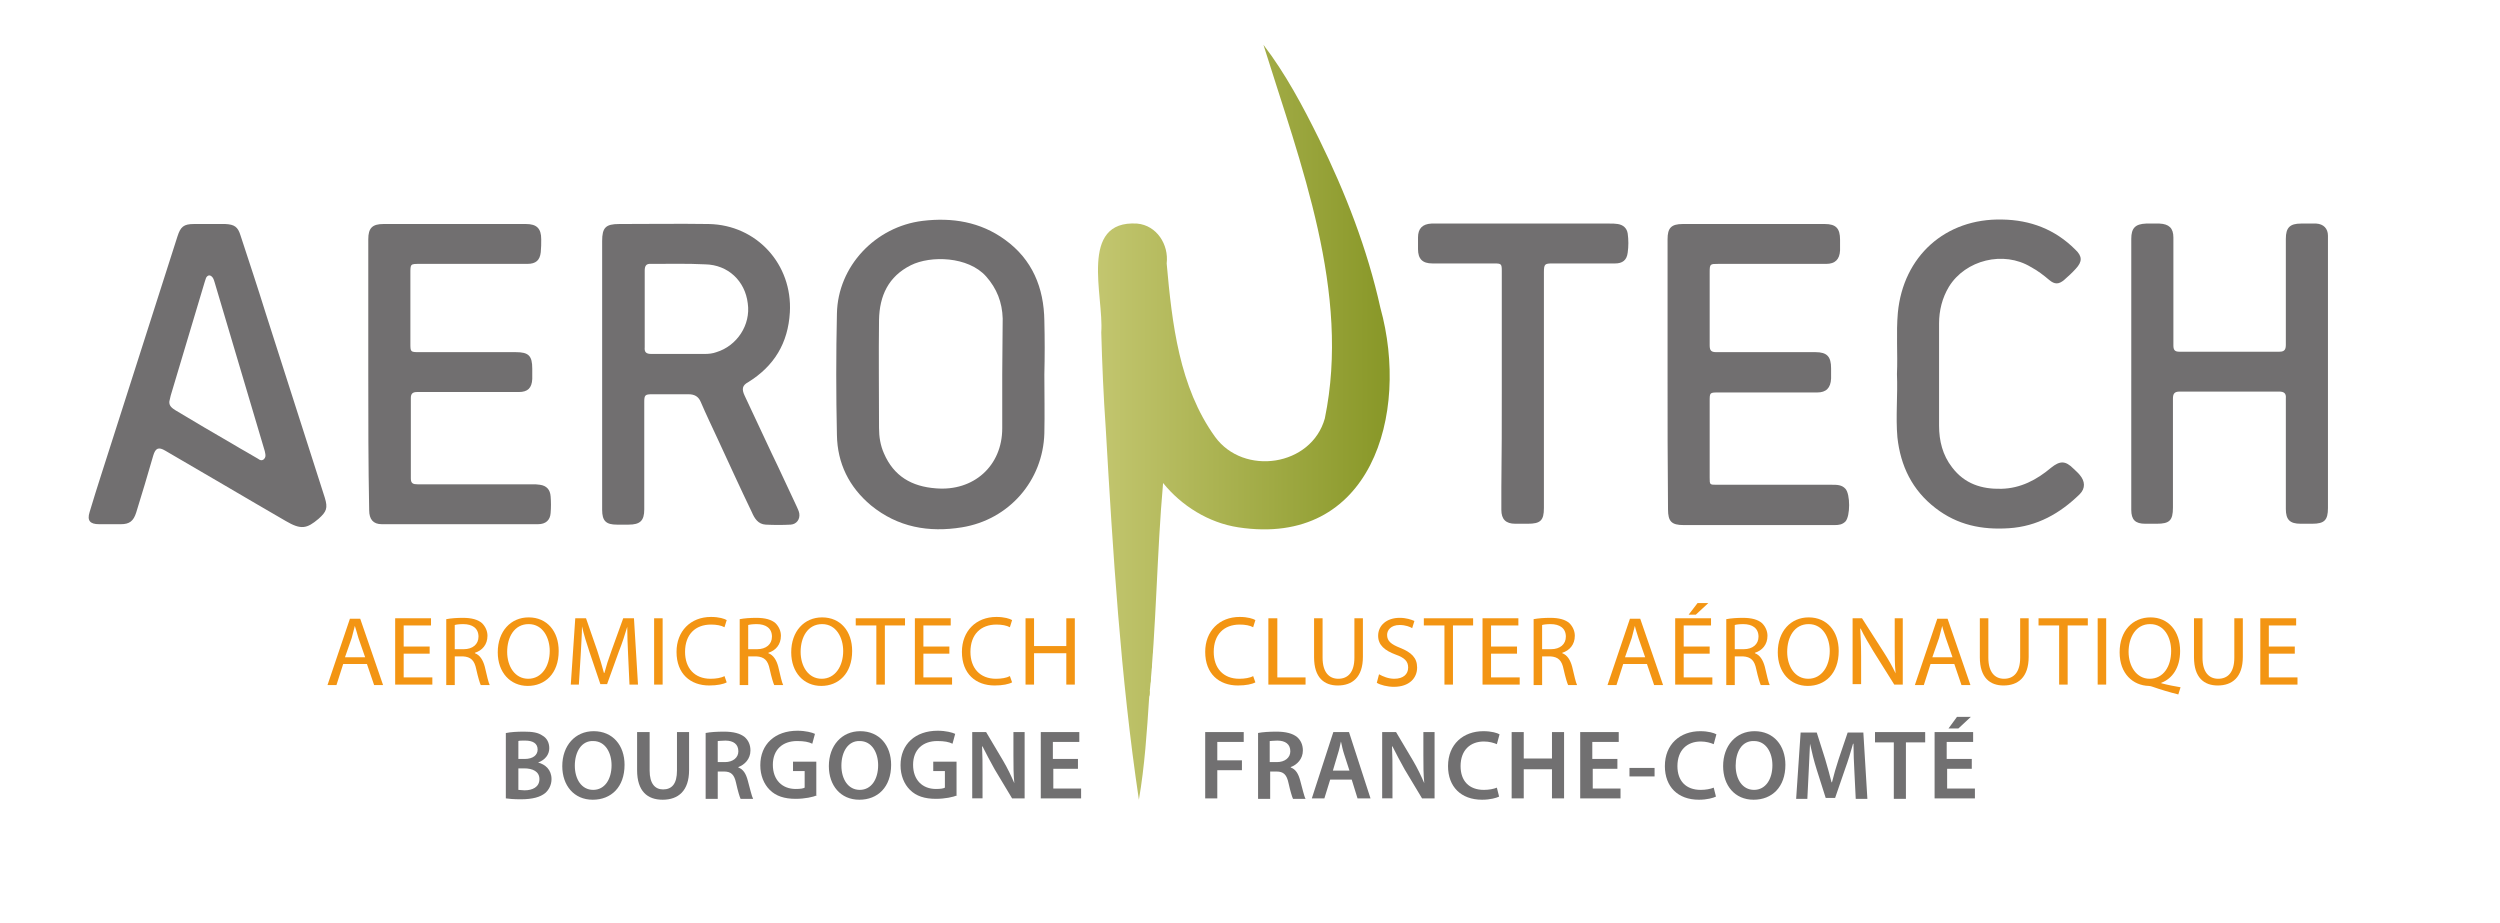 <?xml version="1.0" encoding="utf-8"?>
<!-- Generator: Adobe Illustrator 16.0.0, SVG Export Plug-In . SVG Version: 6.00 Build 0)  -->
<!DOCTYPE svg PUBLIC "-//W3C//DTD SVG 1.1//EN" "http://www.w3.org/Graphics/SVG/1.1/DTD/svg11.dtd">
<svg version="1.1" id="Calque_1" xmlns="http://www.w3.org/2000/svg" xmlns:xlink="http://www.w3.org/1999/xlink" x="0px" y="0px"
	 width="279px" height="103px" viewBox="346.5 231.5 279 103" enable-background="new 346.5 231.5 279 103" xml:space="preserve">
<g id="Calque_1_1_">
	<path fill="#716F70" d="M584.35,273.25c0-5.05,0-10.05,0-15.1c0-1.2,0.45-1.65,1.65-1.7c0.5,0,1,0,1.5,0
		c1.05,0.05,1.55,0.5,1.55,1.55c0,2.8,0,5.55,0,8.35c0,1.25,0,2.5,0,3.7c0,0.5,0.15,0.7,0.65,0.7c3.75,0,7.5,0,11.2,0
		c0.6,0,0.699-0.3,0.699-0.8c0-3.95,0-7.9,0-11.8c0-1.25,0.45-1.7,1.7-1.7c0.55,0,1.101,0,1.7,0c0.8,0.05,1.3,0.55,1.3,1.35
		c0,0.15,0,0.3,0,0.4c0,10,0,20,0,30c0,1.35-0.399,1.75-1.75,1.75c-0.45,0-0.899,0-1.3,0c-1.2,0-1.65-0.45-1.65-1.65
		c0-3.95,0-7.9,0-11.8c0-0.2,0-0.35,0-0.55c0.051-0.55-0.199-0.75-0.75-0.75c-3.699,0-7.399,0-11.1,0c-0.6,0-0.75,0.25-0.75,0.8
		c0,4.05,0,8.1,0,12.15c0,1.449-0.4,1.8-1.8,1.8c-0.45,0-0.9,0-1.3,0c-1.101,0-1.551-0.45-1.551-1.55c0-4.5,0-9.05,0-13.55
		C584.35,274.35,584.35,273.8,584.35,273.25z"/>
	<path fill="#716F70" d="M387.6,273.2c0-5,0-10,0-15c0-1.25,0.45-1.7,1.7-1.7c5.3,0,10.601,0,15.9,0c1.2,0,1.7,0.5,1.7,1.7
		c0,0.5,0,0.95-0.051,1.45c-0.1,0.9-0.55,1.3-1.5,1.3c-4,0-8,0-12,0c-1.05,0-1.05,0-1.05,1.05c0,2.6,0,5.2,0,7.8c0,1,0,1,1.05,1
		c3.55,0,7.1,0,10.7,0c1.45,0,1.851,0.4,1.851,1.85c0,0.4,0,0.75,0,1.15c-0.051,1-0.5,1.45-1.5,1.45c-3.101,0-6.2,0-9.3,0
		c-0.7,0-1.35,0-2.05,0c-0.45,0-0.7,0.15-0.7,0.65c0,3,0,6,0,9c0,0.55,0.25,0.649,0.75,0.649c4.25,0,8.5,0,12.8,0
		c0.3,0,0.55,0,0.85,0.05c0.75,0.101,1.15,0.551,1.2,1.301c0.05,0.6,0.05,1.25,0,1.85c-0.05,0.8-0.55,1.25-1.4,1.25
		c-5.8,0-11.65,0-17.45,0c-0.95,0-1.4-0.55-1.4-1.55C387.6,283.35,387.6,278.25,387.6,273.2z"/>
	<path fill="#716F70" d="M532.6,273.3c0-5.05,0-10.1,0-15.1c0-1.25,0.4-1.7,1.7-1.7c5.3,0,10.55,0,15.851,0
		c1.25,0,1.699,0.5,1.699,1.75c0,0.4,0,0.8,0,1.2c-0.05,1-0.55,1.5-1.55,1.5c-4,0-8.05,0-12.05,0c-0.9,0-0.95,0-0.95,0.95
		c0,2.7,0,5.45,0,8.15c0,0.6,0.2,0.75,0.75,0.75c3.7,0,7.351,0,11.05,0c1.301,0,1.75,0.5,1.75,1.8c0,0.4,0,0.75,0,1.15
		c-0.05,1.05-0.55,1.55-1.55,1.55c-3.649,0-7.3,0-11,0c-1,0-1,0-1,1c0,2.85,0,5.7,0,8.5c0,0.8,0,0.8,0.8,0.8
		c4.301,0,8.551,0,12.851,0c0.55,0,1.1,0,1.5,0.45c0.55,0.601,0.55,3.05,0,3.65c-0.351,0.35-0.75,0.399-1.2,0.399
		c-3.7,0-7.4,0-11.1,0c-1.9,0-3.851,0-5.75,0c-1.351,0-1.75-0.399-1.75-1.75C532.6,283.3,532.6,278.3,532.6,273.3z"/>
	<path fill="#716F70" d="M558.2,273.25c0.1-2.3-0.101-4.55,0.1-6.85c0.601-6.3,5.3-10.55,11.65-10.4
		c3.149,0.05,5.899,1.1,8.149,3.35c0.801,0.75,0.801,1.35,0.051,2.15c-0.4,0.45-0.851,0.85-1.301,1.25c-0.6,0.5-1.05,0.5-1.649,0
		c-0.65-0.55-1.3-1.05-2.05-1.45c-3.051-1.85-7.301-0.8-9.15,2.2c-0.75,1.25-1.1,2.65-1.1,4.1c0,3.8,0,7.6,0,11.4
		c0,1.7,0.399,3.3,1.449,4.65c1.4,1.85,3.301,2.449,5.5,2.399c2.15-0.05,3.95-1,5.551-2.35c1-0.8,1.6-0.8,2.5,0.1
		c0.25,0.25,0.5,0.45,0.699,0.7c0.601,0.7,0.65,1.5,0,2.15c-2.199,2.149-4.75,3.6-7.899,3.8c-3,0.2-5.75-0.351-8.2-2.25
		c-2.6-2-3.9-4.7-4.25-7.9C558.05,278,558.3,275.6,558.2,273.25z"/>
	<path fill="#716F70" d="M514.1,275c0-4.4,0-8.85,0-13.25c0-0.8-0.05-0.85-0.85-0.85c-2.3,0-4.6,0-6.9,0c-1.1,0-1.6-0.5-1.6-1.6
		c0-0.45,0-0.9,0-1.3c0-1,0.5-1.5,1.5-1.55c0.85,0,1.7,0,2.5,0c5.8,0,11.6,0,17.4,0c0.3,0,0.6,0,0.899,0.05
		c0.601,0.1,1,0.45,1.101,1.05c0.1,0.7,0.1,1.45,0,2.15c-0.101,0.85-0.601,1.2-1.4,1.2c-2.3,0-4.65,0-6.95,0c-0.899,0-1,0.05-1,1
		c0,8.75,0,17.55,0,26.3c0,1.399-0.399,1.75-1.8,1.75c-0.45,0-0.9,0-1.4,0c-1.05,0-1.55-0.5-1.55-1.55c0-0.851,0-1.7,0-2.5
		C514.1,282.3,514.1,278.65,514.1,275z"/>
	<path fill="#BDC05B" d="M475.05,304.5c0.05-0.3-0.1-0.65,0.101-0.95C475.15,303.85,475.2,304.2,475.05,304.5z"/>
	<path fill="#BDC05B" d="M474.95,306.15c0-0.301-0.101-0.601,0.1-0.851C475.05,305.6,475.1,305.9,474.95,306.15z"/>
	<path fill="#BDC05B" d="M474.85,307.75c0-0.25-0.1-0.5,0.101-0.75C474.9,307.25,474.95,307.5,474.85,307.75z"/>
	<path fill="#BDC05B" d="M474.7,309.3c0-0.25-0.101-0.5,0.1-0.75C474.8,308.8,474.85,309.05,474.7,309.3z"/>
	<path fill="#716F70" d="M435.4,288c-0.95-2-1.851-4-2.801-5.95c-1-2.15-2-4.25-3-6.4c-0.35-0.75-0.25-1.15,0.4-1.5
		c2.9-1.8,4.45-4.35,4.65-7.8c0.3-5.35-3.7-9.75-9.051-9.85c-3.35-0.05-6.699,0-10,0c-1.5,0-1.899,0.4-1.899,1.9
		c0,4.95,0,9.9,0,14.9c0,3.2,0,6.4,0,9.601c0,1.85,0,3.699,0,5.5c0,1.25,0.45,1.649,1.649,1.649c0.45,0,0.9,0,1.301,0
		c1.3,0,1.75-0.45,1.75-1.7c0-4,0-8,0-12c0-0.75,0.1-0.85,0.85-0.85c1.35,0,2.7,0,4.1,0c0.65,0,1.101,0.25,1.351,0.85
		c0.6,1.4,1.25,2.75,1.899,4.15c1.25,2.7,2.5,5.45,3.801,8.15c0.3,0.699,0.699,1.35,1.55,1.399c0.95,0.05,1.899,0.05,2.8,0
		c0.65-0.05,1.05-0.6,0.95-1.25C435.65,288.5,435.5,288.25,435.4,288z M426.45,270.8c-0.4,0.15-0.851,0.2-1.3,0.2
		c-2,0-3.95,0-5.95,0c-0.601,0-0.8-0.2-0.75-0.75c0-1.45,0-2.9,0-4.3c0-1.4,0-2.85,0-4.25c0-0.5,0.149-0.8,0.7-0.75
		c2,0,4.05-0.05,6.05,0.05c2.55,0.05,4.45,1.85,4.75,4.35C430.3,267.75,428.75,270.1,426.45,270.8z"/>
	<path fill="#716F70" d="M376.15,266.45c-0.9-2.9-1.85-5.75-2.8-8.65c-0.3-1-0.7-1.25-1.7-1.3c-0.6,0-1.2,0-1.8,0l0,0
		c-0.55,0-1.1,0-1.7,0c-1.15,0-1.5,0.3-1.85,1.4c-2.35,7.4-4.75,14.8-7.1,22.2c-0.9,2.85-1.85,5.7-2.7,8.55
		c-0.3,0.949,0.05,1.35,1.05,1.35c0.8,0,1.65,0,2.45,0c0.95,0,1.4-0.35,1.7-1.3c0.65-2.101,1.3-4.25,1.9-6.351
		c0.25-0.85,0.6-1,1.35-0.55c4.5,2.601,8.95,5.25,13.45,7.851c1.7,1,2.35,0.85,3.65-0.25c0.9-0.801,1.05-1.2,0.7-2.351
		C380.55,280.2,378.35,273.3,376.15,266.45z M375.95,282.75c-0.25,0.2-0.45,0.1-0.65-0.05c-0.9-0.55-1.85-1.05-2.75-1.601
		c-2.15-1.25-4.3-2.5-6.45-3.8c-0.4-0.25-0.75-0.5-0.7-1c0.05-0.2,0.1-0.45,0.15-0.65c1.25-4.25,2.55-8.45,3.8-12.7
		c0.05-0.15,0.1-0.3,0.15-0.45c0.2-0.35,0.5-0.35,0.75,0c0.1,0.15,0.15,0.35,0.2,0.5c1.85,6.3,3.75,12.55,5.6,18.85
		c0,0.101,0.05,0.15,0.05,0.25C376.15,282.35,376.15,282.55,375.95,282.75z"/>
	<path fill="#716F70" d="M463.05,267.3c-0.05-3.7-1.35-6.85-4.399-9.05c-2.75-2-5.9-2.5-9.2-2.1c-5.25,0.65-9.45,5.05-9.55,10.35
		c-0.101,4.5-0.101,9.05,0,13.55c0.05,3.15,1.35,5.8,3.8,7.851c3,2.449,6.45,3.05,10.149,2.449c5.25-0.85,9.051-5.199,9.2-10.5
		c0.05-2.2,0-4.35,0-6.55l0,0C463.1,271.3,463.1,269.3,463.05,267.3z M458.35,273.25c0,2,0,4.05,0,6.05c0,4.2-3.199,7.05-7.399,6.7
		c-2.7-0.2-4.7-1.35-5.8-3.9c-0.4-0.899-0.551-1.85-0.551-2.85c0-4-0.05-8.05,0-12.05c0.051-2.7,1.051-4.85,3.551-6.1
		c2.199-1.1,6.399-1,8.399,1.25c1.2,1.35,1.8,2.9,1.851,4.7C458.4,269.1,458.35,271.2,458.35,273.25z"/>
	
		<linearGradient id="SVGID_1_" gradientUnits="userSpaceOnUse" x1="769.57" y1="-27.75" x2="834.682" y2="-27.75" gradientTransform="matrix(0.5 0 0 -0.5 84.25 264.75)">
		<stop  offset="0" style="stop-color:#C3C66F"/>
		<stop  offset="1" style="stop-color:#889727"/>
	</linearGradient>
	<path fill="url(#SVGID_1_)" d="M500.55,265.85C499.1,259.3,496.65,253,493.7,247l0,0c-1.8-3.65-3.75-7.3-6.2-10.5
		c4.15,13.3,9.75,27.65,6.85,41.7c-1.5,5.35-9.05,6.45-12.25,2.05c-4-5.55-4.8-12.65-5.399-19.35c0.25-2.1-1.101-4.25-3.3-4.45l0,0
		c-6.551-0.4-3.7,8.1-4,12.15c0.1,3.55,0.25,7.15,0.5,10.7c0.8,13.851,1.649,27.7,3.699,41.45c0.65-3.75,0.9-7.65,1.15-11.45
		c0.8-7.85,0.85-16,1.55-23.899c2.05,2.55,5.101,4.449,8.4,4.949C499.5,292.6,503.85,277.75,500.55,265.85z"/>
</g>
<g id="Mode_Isolation">
	<g>
		<path fill="#F39513" d="M384.8,305.6l-0.75,2.351h-1l2.5-7.4h1.15l2.55,7.4h-1l-0.8-2.351H384.8z M387.25,304.85l-0.75-2.149
			c-0.15-0.5-0.25-0.9-0.4-1.351l0,0c-0.1,0.45-0.25,0.9-0.35,1.351L385,304.85H387.25z"/>
		<path fill="#F39513" d="M394.45,304.45h-2.9v2.649h3.2v0.801h-4.15v-7.4h4v0.8h-3.05v2.351h2.9V304.45L394.45,304.45z"/>
		<path fill="#F39513" d="M396.3,300.6c0.5-0.1,1.2-0.149,1.851-0.149c1,0,1.699,0.2,2.149,0.6c0.351,0.351,0.601,0.851,0.601,1.4
			c0,1-0.601,1.649-1.4,1.899v0.051c0.55,0.199,0.9,0.75,1.1,1.5c0.25,1.05,0.4,1.75,0.551,2.05h-1c-0.101-0.2-0.301-0.851-0.5-1.75
			c-0.2-1-0.601-1.4-1.5-1.45h-0.9v3.2h-0.95V300.6z M397.25,303.95h1c1,0,1.65-0.55,1.65-1.4c0-0.95-0.7-1.399-1.7-1.399
			c-0.45,0-0.8,0.05-0.95,0.1V303.95L397.25,303.95z"/>
		<path fill="#F39513" d="M408.85,304.15c0,2.55-1.55,3.899-3.449,3.899c-1.95,0-3.351-1.5-3.351-3.75c0-2.35,1.45-3.899,3.45-3.899
			C407.55,300.4,408.85,301.95,408.85,304.15z M403.1,304.25c0,1.6,0.851,3,2.351,3s2.399-1.4,2.399-3.1c0-1.45-0.75-3-2.35-3
			S403.1,302.6,403.1,304.25z"/>
		<path fill="#F39513" d="M416.6,304.65c-0.05-1.051-0.1-2.301-0.1-3.2l0,0c-0.25,0.85-0.55,1.8-0.95,2.8l-1.3,3.6h-0.75l-1.2-3.55
			c-0.35-1.05-0.649-2-0.85-2.899l0,0c0,0.899-0.101,2.149-0.15,3.3l-0.2,3.2H410.2l0.5-7.4h1.2l1.25,3.6
			c0.3,0.9,0.55,1.75,0.75,2.5h0.05c0.2-0.75,0.45-1.55,0.8-2.5l1.3-3.6h1.2l0.45,7.4h-0.95L416.6,304.65z"/>
		<path fill="#F39513" d="M420.45,300.5v7.4h-0.95v-7.4H420.45z"/>
		<path fill="#F39513" d="M427.6,307.65c-0.35,0.199-1.05,0.35-1.949,0.35c-2.101,0-3.65-1.3-3.65-3.75c0-2.3,1.55-3.9,3.85-3.9
			c0.9,0,1.5,0.2,1.75,0.351l-0.25,0.8c-0.35-0.2-0.899-0.3-1.5-0.3c-1.75,0-2.899,1.1-2.899,3.05c0,1.8,1.05,3,2.85,3
			c0.601,0,1.2-0.1,1.55-0.3L427.6,307.65z"/>
		<path fill="#F39513" d="M429.05,300.6c0.5-0.1,1.2-0.149,1.851-0.149c1,0,1.699,0.2,2.149,0.6c0.351,0.351,0.601,0.851,0.601,1.4
			c0,1-0.601,1.649-1.4,1.899v0.051c0.55,0.199,0.9,0.75,1.1,1.5c0.25,1.05,0.4,1.75,0.551,2.05h-1c-0.101-0.2-0.301-0.851-0.5-1.75
			c-0.2-1-0.601-1.4-1.5-1.45H430v3.2h-0.95V300.6z M430,303.95h1c1,0,1.65-0.55,1.65-1.4c0-0.95-0.7-1.399-1.7-1.399
			c-0.45,0-0.8,0.05-0.95,0.1V303.95z"/>
		<path fill="#F39513" d="M441.6,304.15c0,2.55-1.55,3.899-3.449,3.899c-1.95,0-3.351-1.5-3.351-3.75c0-2.35,1.45-3.899,3.45-3.899
			C440.3,300.4,441.6,301.95,441.6,304.15z M435.85,304.25c0,1.6,0.851,3,2.351,3s2.399-1.4,2.399-3.1c0-1.45-0.75-3-2.35-3
			S435.85,302.6,435.85,304.25z"/>
		<path fill="#F39513" d="M444.25,301.3H442v-0.8h5.5v0.8h-2.25v6.601h-0.95V301.3H444.25z"/>
		<path fill="#F39513" d="M452.45,304.45h-2.9v2.649h3.2v0.801h-4.15v-7.4h4v0.8h-3.05v2.351h2.9V304.45L452.45,304.45z"/>
		<path fill="#F39513" d="M459.45,307.65c-0.351,0.199-1.05,0.35-1.95,0.35c-2.1,0-3.65-1.3-3.65-3.75c0-2.3,1.551-3.9,3.851-3.9
			c0.899,0,1.5,0.2,1.75,0.351l-0.25,0.8c-0.351-0.2-0.9-0.3-1.5-0.3c-1.75,0-2.9,1.1-2.9,3.05c0,1.8,1.05,3,2.851,3
			c0.6,0,1.199-0.1,1.55-0.3L459.45,307.65z"/>
		<path fill="#F39513" d="M461.9,300.5v3.1h3.6v-3.1h0.95v7.4h-0.95v-3.5h-3.6v3.5h-0.95v-7.4H461.9z"/>
		<path fill="#F39513" d="M486.6,307.65c-0.35,0.199-1.05,0.35-1.949,0.35c-2.101,0-3.65-1.3-3.65-3.75c0-2.3,1.55-3.9,3.85-3.9
			c0.9,0,1.5,0.2,1.75,0.351l-0.25,0.8c-0.35-0.2-0.899-0.3-1.5-0.3c-1.75,0-2.899,1.1-2.899,3.05c0,1.8,1.05,3,2.85,3
			c0.601,0,1.2-0.1,1.55-0.3L486.6,307.65z"/>
		<path fill="#F39513" d="M488.1,300.5h0.95v6.6h3.15v0.801h-4.15v-7.4H488.1z"/>
		<path fill="#F39513" d="M494.1,300.5v4.4c0,1.649,0.75,2.35,1.75,2.35c1.101,0,1.801-0.75,1.801-2.35v-4.4h0.949v4.3
			c0,2.3-1.199,3.2-2.8,3.2c-1.5,0-2.649-0.85-2.649-3.15v-4.35H494.1z"/>
		<path fill="#F39513" d="M500.4,306.75c0.449,0.25,1.05,0.5,1.699,0.5c1,0,1.551-0.5,1.551-1.25c0-0.7-0.4-1.1-1.4-1.45
			c-1.2-0.45-1.95-1.05-1.95-2.1c0-1.15,0.95-2,2.4-2c0.75,0,1.3,0.2,1.649,0.35l-0.25,0.8c-0.25-0.149-0.75-0.35-1.399-0.35
			c-1,0-1.4,0.6-1.4,1.1c0,0.7,0.45,1.051,1.45,1.45c1.25,0.5,1.9,1.101,1.9,2.2c0,1.15-0.851,2.15-2.601,2.15
			c-0.7,0-1.5-0.2-1.899-0.45L500.4,306.75z"/>
		<path fill="#F39513" d="M507.65,301.3h-2.25v-0.8h5.5v0.8h-2.25v6.601h-0.95V301.3H507.65z"/>
		<path fill="#F39513" d="M515.8,304.45H512.9v2.649h3.199v0.801h-4.149v-7.4h4v0.8h-3.05v2.351h2.899V304.45z"/>
		<path fill="#F39513" d="M517.65,300.6c0.5-0.1,1.199-0.149,1.85-0.149c1,0,1.7,0.2,2.15,0.6c0.35,0.351,0.6,0.851,0.6,1.4
			c0,1-0.6,1.649-1.4,1.899v0.051c0.551,0.199,0.9,0.75,1.101,1.5c0.25,1.05,0.399,1.75,0.55,2.05h-1c-0.1-0.2-0.3-0.851-0.5-1.75
			c-0.2-1-0.6-1.4-1.5-1.45h-0.9v3.2h-0.949V300.6L517.65,300.6z M518.6,303.95h1c1,0,1.65-0.55,1.65-1.4
			c0-0.95-0.7-1.399-1.7-1.399c-0.45,0-0.8,0.05-0.95,0.1V303.95z"/>
		<path fill="#F39513" d="M527.65,305.6l-0.75,2.351h-1l2.5-7.4h1.149l2.55,7.4h-1l-0.8-2.351H527.65z M530.1,304.85l-0.75-2.149
			c-0.149-0.5-0.3-0.9-0.399-1.351l0,0c-0.101,0.45-0.25,0.9-0.351,1.351l-0.75,2.149H530.1z"/>
		<path fill="#F39513" d="M537.3,304.45H534.4v2.649h3.199v0.801h-4.149v-7.4h4v0.8h-3.05v2.351h2.899V304.45z M537.15,298.8
			l-1.4,1.3h-0.8l1-1.3H537.15z"/>
		<path fill="#F39513" d="M539.15,300.6c0.5-0.1,1.199-0.149,1.85-0.149c1,0,1.7,0.2,2.15,0.6c0.35,0.351,0.6,0.851,0.6,1.4
			c0,1-0.6,1.649-1.4,1.899v0.051c0.551,0.199,0.9,0.75,1.101,1.5c0.25,1.05,0.399,1.75,0.55,2.05h-1c-0.1-0.2-0.3-0.851-0.5-1.75
			c-0.2-1-0.6-1.4-1.5-1.45h-0.9v3.2h-0.949V300.6L539.15,300.6z M540.1,303.95h1c1,0,1.65-0.55,1.65-1.4
			c0-0.95-0.7-1.399-1.7-1.399c-0.45,0-0.8,0.05-0.95,0.1V303.95z"/>
		<path fill="#F39513" d="M551.7,304.15c0,2.55-1.55,3.899-3.45,3.899c-1.95,0-3.35-1.5-3.35-3.75c0-2.35,1.449-3.899,3.449-3.899
			C550.4,300.4,551.7,301.95,551.7,304.15z M545.95,304.25c0,1.6,0.85,3,2.35,3s2.4-1.4,2.4-3.1c0-1.45-0.75-3-2.351-3
			C546.75,301.15,545.95,302.6,545.95,304.25z"/>
		<path fill="#F39513" d="M553.25,307.9v-7.4h1.05l2.4,3.75c0.55,0.85,1,1.65,1.35,2.4l0,0c-0.1-1-0.1-1.9-0.1-3.051v-3.1h0.899v7.4
			H557.9l-2.351-3.75c-0.5-0.851-1-1.65-1.399-2.5H554.1c0.051,0.949,0.101,1.85,0.101,3.05v3.149h-0.95V307.9z"/>
		<path fill="#F39513" d="M561.95,305.6l-0.75,2.351h-1l2.5-7.4h1.149l2.551,7.4h-1L564.6,305.6H561.95z M564.4,304.85l-0.75-2.149
			c-0.15-0.5-0.301-0.9-0.4-1.351l0,0c-0.1,0.45-0.25,0.9-0.35,1.351l-0.75,2.149H564.4z"/>
		<path fill="#F39513" d="M568.4,300.5v4.4c0,1.649,0.75,2.35,1.75,2.35c1.1,0,1.8-0.75,1.8-2.35v-4.4h0.95v4.3
			c0,2.3-1.2,3.2-2.801,3.2c-1.5,0-2.649-0.85-2.649-3.15v-4.35H568.4z"/>
		<path fill="#F39513" d="M576.25,301.3H574v-0.8h5.5v0.8h-2.25v6.601h-0.95V301.3H576.25z"/>
		<path fill="#F39513" d="M581.55,300.5v7.4h-0.95v-7.4H581.55z"/>
		<path fill="#F39513" d="M589.6,309c-1-0.25-2-0.55-2.85-0.85c-0.15-0.051-0.3-0.101-0.45-0.101c-1.75-0.05-3.25-1.35-3.25-3.75
			c0-2.399,1.45-3.899,3.45-3.899s3.3,1.55,3.3,3.75c0,1.899-0.899,3.1-2.1,3.55v0.05c0.75,0.2,1.55,0.35,2.149,0.45L589.6,309z
			 M588.8,304.15c0-1.5-0.75-3-2.35-3c-1.601,0-2.4,1.5-2.4,3.1c0,1.55,0.851,3,2.351,3C587.95,307.25,588.8,305.85,588.8,304.15z"
			/>
		<path fill="#F39513" d="M592.3,300.5v4.4c0,1.649,0.75,2.35,1.75,2.35c1.101,0,1.8-0.75,1.8-2.35v-4.4h0.95v4.3
			c0,2.3-1.2,3.2-2.8,3.2c-1.5,0-2.65-0.85-2.65-3.15v-4.35H592.3z"/>
		<path fill="#F39513" d="M602.6,304.45H599.7v2.649h3.2v0.801h-4.15v-7.4h4v0.8h-3.05v2.351h2.899V304.45z"/>
		<path fill="#717071" d="M403,313.3c0.45-0.1,1.2-0.149,1.95-0.149c1,0,1.6,0.1,2.1,0.449c0.45,0.25,0.75,0.75,0.75,1.4
			c0,0.7-0.45,1.3-1.25,1.6l0,0c0.8,0.2,1.5,0.801,1.5,1.851c0,0.649-0.3,1.2-0.7,1.55c-0.55,0.45-1.399,0.7-2.75,0.7
			c-0.75,0-1.3-0.05-1.649-0.101v-7.3H403z M404.35,316.2h0.7c0.95,0,1.45-0.45,1.45-1.05c0-0.7-0.55-1-1.4-1
			c-0.399,0-0.649,0-0.75,0.05V316.2L404.35,316.2z M404.35,319.65c0.2,0,0.4,0.05,0.7,0.05c0.851,0,1.65-0.351,1.65-1.25
			c0-0.851-0.75-1.2-1.7-1.2h-0.65V319.65z"/>
		<path fill="#717071" d="M416.2,316.85c0,2.5-1.5,3.9-3.55,3.9c-2.101,0-3.4-1.6-3.4-3.75c0-2.3,1.45-3.9,3.5-3.9
			C414.9,313.1,416.2,314.7,416.2,316.85z M410.65,316.95c0,1.5,0.75,2.7,2.05,2.7s2.05-1.2,2.05-2.75c0-1.4-0.7-2.7-2.05-2.7
			C411.4,314.15,410.65,315.4,410.65,316.95z"/>
		<path fill="#717071" d="M419,313.2v4.3c0,1.45,0.6,2.1,1.5,2.1c1,0,1.55-0.649,1.55-2.1v-4.3h1.351v4.25c0,2.3-1.2,3.3-2.95,3.3
			c-1.7,0-2.851-0.95-2.851-3.3v-4.25H419z"/>
		<path fill="#717071" d="M425.25,313.3c0.5-0.1,1.25-0.149,2.05-0.149c1.05,0,1.8,0.199,2.3,0.6c0.4,0.35,0.65,0.85,0.65,1.5
			c0,0.95-0.65,1.6-1.35,1.85v0.051c0.55,0.199,0.85,0.699,1.05,1.449c0.25,0.9,0.45,1.801,0.6,2.051h-1.399
			c-0.101-0.2-0.301-0.851-0.5-1.75c-0.2-0.95-0.551-1.301-1.351-1.301h-0.7v3.051h-1.35V313.3L425.25,313.3z M426.6,316.55h0.801
			c0.899,0,1.5-0.5,1.5-1.2c0-0.8-0.551-1.199-1.45-1.199c-0.45,0-0.7,0.05-0.851,0.05V316.55L426.6,316.55z"/>
		<path fill="#717071" d="M437.7,320.25c-0.45,0.2-1.4,0.4-2.4,0.4c-1.25,0-2.2-0.301-2.899-1c-0.65-0.65-1.051-1.601-1.051-2.75
			c0-2.351,1.65-3.851,4.15-3.851c0.9,0,1.65,0.2,1.95,0.351l-0.3,1.1c-0.4-0.2-0.9-0.3-1.7-0.3c-1.601,0-2.7,0.95-2.7,2.649
			c0,1.7,1.05,2.7,2.55,2.7c0.5,0,0.851-0.05,1-0.149v-1.851H435v-1.05h2.6v3.75H437.7z"/>
		<path fill="#717071" d="M445.95,316.85c0,2.5-1.5,3.9-3.55,3.9c-2.101,0-3.4-1.6-3.4-3.75c0-2.3,1.45-3.9,3.5-3.9
			C444.65,313.1,445.95,314.7,445.95,316.85z M440.4,316.95c0,1.5,0.75,2.7,2.05,2.7s2.05-1.2,2.05-2.75c0-1.4-0.7-2.7-2.05-2.7
			C441.15,314.15,440.4,315.4,440.4,316.95z"/>
		<path fill="#717071" d="M453.35,320.25c-0.449,0.2-1.399,0.4-2.399,0.4c-1.25,0-2.2-0.301-2.9-1C447.4,319,447,318.05,447,316.9
			c0-2.351,1.65-3.851,4.15-3.851c0.899,0,1.649,0.2,1.949,0.351l-0.3,1.1c-0.399-0.2-0.899-0.3-1.7-0.3
			c-1.6,0-2.699,0.95-2.699,2.649c0,1.7,1.05,2.7,2.55,2.7c0.5,0,0.85-0.05,1-0.149v-1.851h-1.3v-1.05h2.6v3.75H453.35z"/>
		<path fill="#717071" d="M455,320.6V313.2h1.55l1.9,3.2c0.5,0.85,0.899,1.699,1.25,2.5l0,0c-0.101-1-0.101-1.95-0.101-3.101v-2.6
			h1.25v7.399h-1.399l-1.95-3.25c-0.45-0.8-0.95-1.75-1.35-2.55H456.1c0.051,0.95,0.051,1.95,0.051,3.15v2.649H455z"/>
		<path fill="#717071" d="M466.85,317.3h-2.8v2.2h3.101v1.1h-4.5V313.2h4.3v1.1H464v1.9h2.8v1.1H466.85z"/>
		<path fill="#717071" d="M481,313.2h4.3v1.1h-2.95v2.05h2.75v1.101h-2.75v3.149H481V313.2z"/>
		<path fill="#717071" d="M486.9,313.3c0.5-0.1,1.25-0.149,2.05-0.149c1.05,0,1.8,0.199,2.3,0.6c0.4,0.35,0.65,0.85,0.65,1.5
			c0,0.95-0.65,1.6-1.351,1.85v0.051c0.55,0.199,0.851,0.699,1.05,1.449c0.25,0.9,0.45,1.801,0.601,2.051h-1.4
			c-0.1-0.2-0.3-0.851-0.5-1.75c-0.2-0.95-0.55-1.301-1.35-1.301h-0.7v3.051h-1.35V313.3L486.9,313.3z M488.2,316.55h0.8
			c0.9,0,1.5-0.5,1.5-1.2c0-0.8-0.55-1.199-1.45-1.199c-0.45,0-0.7,0.05-0.85,0.05V316.55L488.2,316.55z"/>
		<path fill="#717071" d="M494.95,318.5l-0.65,2.1H492.9l2.399-7.399h1.75l2.4,7.399H498l-0.65-2.1H494.95z M497.1,317.5l-0.6-1.85
			c-0.15-0.45-0.25-0.95-0.35-1.4l0,0c-0.101,0.45-0.2,0.95-0.351,1.4l-0.55,1.85H497.1z"/>
		<path fill="#717071" d="M500.75,320.6V313.2h1.55l1.9,3.2c0.5,0.85,0.899,1.699,1.25,2.5l0,0c-0.101-1-0.101-1.95-0.101-3.101
			v-2.6h1.25v7.399H505.2l-1.95-3.25c-0.45-0.8-0.95-1.75-1.35-2.55h-0.051c0.051,0.95,0.051,1.95,0.051,3.15v2.649H500.75z"/>
		<path fill="#717071" d="M513.8,320.4c-0.3,0.149-1,0.35-1.899,0.35c-2.351,0-3.801-1.45-3.801-3.75c0-2.45,1.7-3.9,3.95-3.9
			c0.9,0,1.55,0.2,1.8,0.351l-0.3,1.1c-0.35-0.149-0.85-0.3-1.45-0.3c-1.5,0-2.6,0.95-2.6,2.75c0,1.65,0.95,2.65,2.6,2.65
			c0.551,0,1.101-0.101,1.45-0.25L513.8,320.4z"/>
		<path fill="#717071" d="M516.55,313.2v2.95h3.15v-2.95h1.35v7.399h-1.35v-3.25h-3.15v3.25h-1.35V313.2H516.55z"/>
		<path fill="#717071" d="M527.05,317.3h-2.8v2.2h3.1v1.1h-4.5V313.2h4.301v1.1h-2.95v1.9h2.8v1.1H527.05z"/>
		<path fill="#717071" d="M531.15,317.2v0.95h-2.801v-0.95H531.15z"/>
		<path fill="#717071" d="M538,320.4c-0.3,0.149-1,0.35-1.9,0.35c-2.35,0-3.8-1.45-3.8-3.75c0-2.45,1.7-3.9,3.95-3.9
			c0.9,0,1.55,0.2,1.8,0.351l-0.3,1.1c-0.35-0.149-0.85-0.3-1.45-0.3c-1.5,0-2.6,0.95-2.6,2.75c0,1.65,0.95,2.65,2.6,2.65
			c0.55,0,1.101-0.101,1.45-0.25L538,320.4z"/>
		<path fill="#717071" d="M545.75,316.85c0,2.5-1.5,3.9-3.55,3.9c-2.101,0-3.4-1.6-3.4-3.75c0-2.3,1.45-3.9,3.5-3.9
			C544.45,313.1,545.75,314.7,545.75,316.85z M540.2,316.95c0,1.5,0.75,2.7,2.05,2.7s2.05-1.2,2.05-2.75c0-1.4-0.7-2.7-2.05-2.7
			C540.9,314.15,540.2,315.4,540.2,316.95z"/>
		<path fill="#717071" d="M553.45,317.6c-0.05-0.949-0.101-2.1-0.101-3.1h-0.05c-0.25,0.9-0.55,1.9-0.899,2.85l-1.101,3.2h-1.05
			l-1-3.149c-0.3-0.95-0.55-1.95-0.75-2.9l0,0c-0.05,0.95-0.1,2.15-0.15,3.15l-0.149,3h-1.25l0.5-7.4h1.8l0.95,3
			c0.25,0.85,0.5,1.75,0.7,2.55h0.05c0.2-0.8,0.45-1.7,0.75-2.6l1-2.95h1.75l0.45,7.4H553.6L553.45,317.6z"/>
		<path fill="#717071" d="M557.85,314.35h-2.1V313.2h5.6v1.149H559.2v6.301h-1.351V314.35z"/>
		<path fill="#717071" d="M566.6,317.3h-2.8v2.2h3.101v1.1h-4.5V313.2h4.3v1.1h-2.95v1.9h2.8v1.1H566.6z M566.45,311.5l-1.4,1.3
			h-1.1l0.95-1.3H566.45z"/>
	</g>
</g>
</svg>
